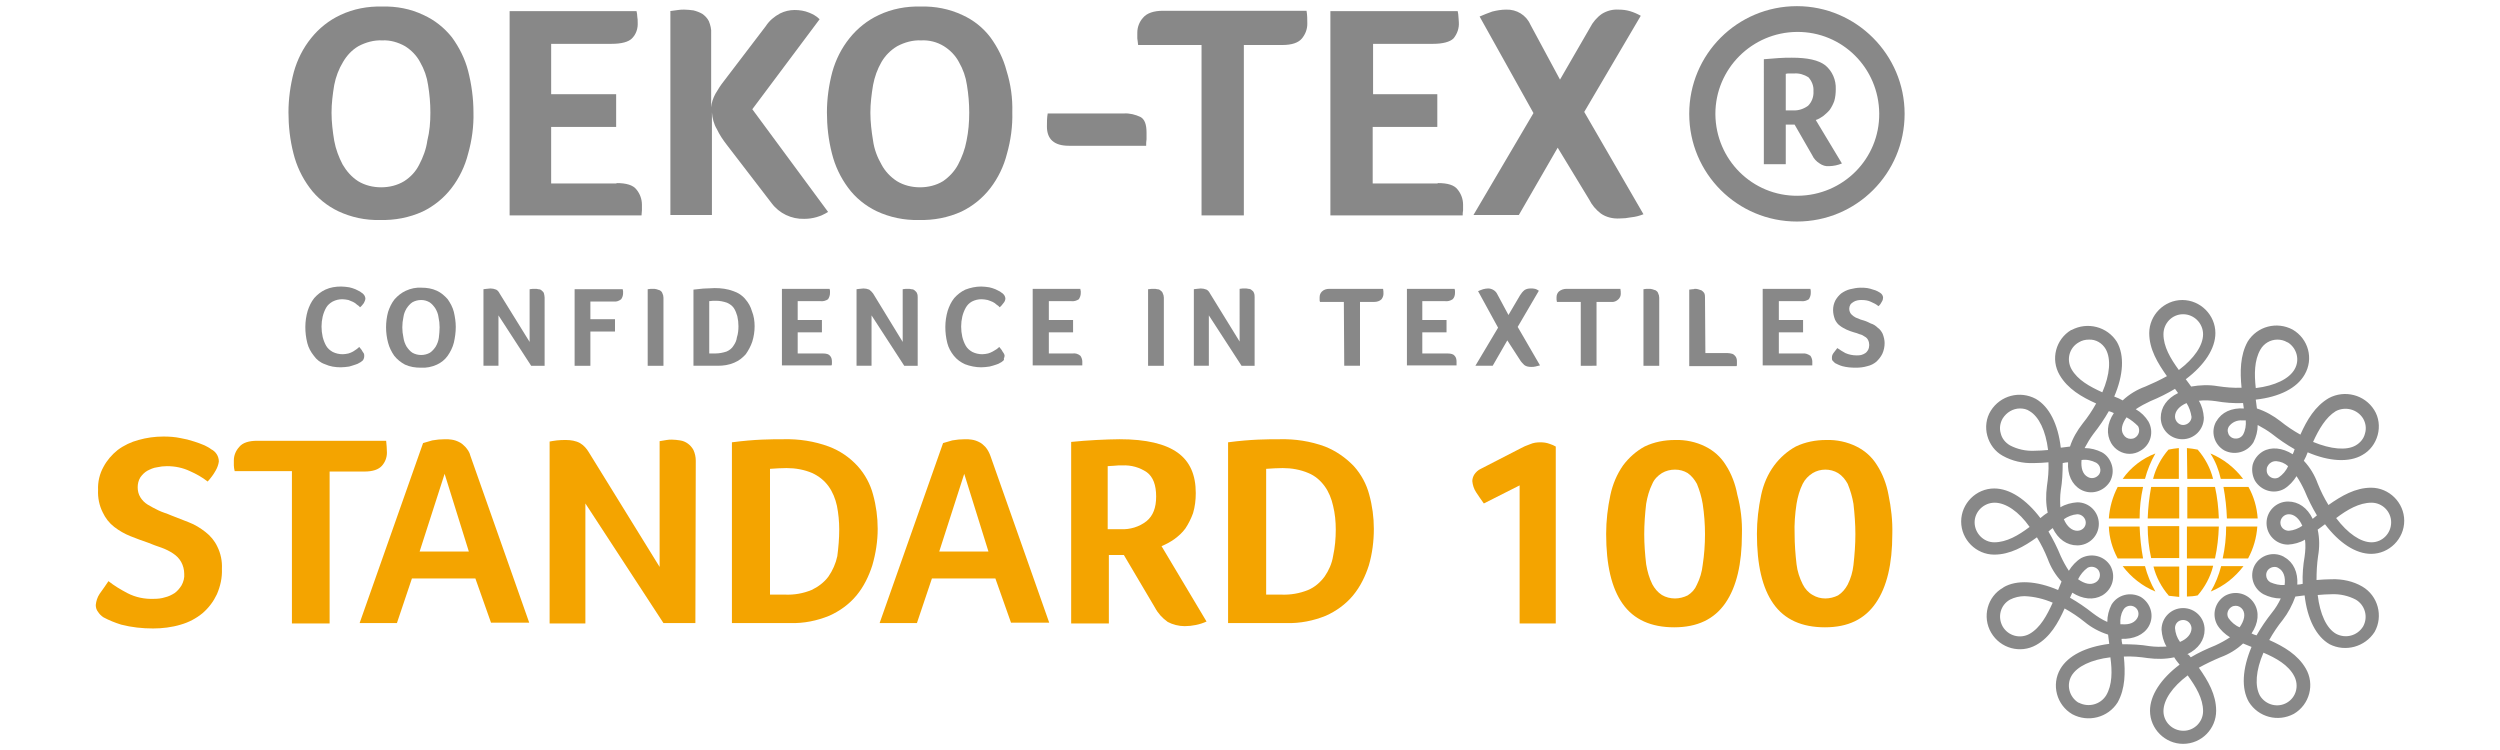 <?xml version="1.0" encoding="utf-8"?>
<!-- Generator: Adobe Illustrator 24.0.0, SVG Export Plug-In . SVG Version: 6.00 Build 0)  -->
<svg version="1.1" id="Слой_1" xmlns="http://www.w3.org/2000/svg" xmlns:xlink="http://www.w3.org/1999/xlink" x="0px" y="0px"
	 viewBox="0 0 650 195" style="enable-background:new 0 0 650 195;" xml:space="preserve">
<style type="text/css">
	.st0{fill:#888888;}
	.st1{fill:#F4A400;}
</style>
<title>OEKO-TEX 100</title>
<g>
	<path class="st0" d="M94.1,93.9c-0.2,0.2-0.4,0.3-0.6,0.4c-0.3,0.2-0.7,0.4-1.1,0.5c-0.5,0.2-1,0.3-1.6,0.5
		c-0.7,0.1-1.5,0.2-2.2,0.2c-1.4,0-2.8-0.2-4.1-0.8c-1.2-0.4-2.2-1.2-2.9-2.2c-0.8-1-1.4-2.1-1.7-3.3c-0.7-2.8-0.7-5.7,0.1-8.4
		c0.4-1.2,0.9-2.3,1.7-3.3c0.8-0.9,1.8-1.7,2.9-2.2c1.3-0.6,2.7-0.8,4.1-0.8c0.7,0,1.4,0.1,2.1,0.2c0.5,0.1,1.1,0.3,1.6,0.5
		c0.4,0.2,0.8,0.4,1.2,0.6c0.3,0.2,0.5,0.4,0.7,0.5c0.2,0.2,0.4,0.4,0.5,0.6c0.1,0.2,0.2,0.5,0.2,0.7c0,0.4-0.2,0.8-0.4,1.2
		c-0.3,0.4-0.6,0.8-1,1.1c-0.2-0.3-0.5-0.5-0.8-0.7c-0.3-0.3-0.6-0.5-1-0.7c-0.4-0.2-0.8-0.3-1.2-0.5c-0.5-0.1-1.1-0.2-1.6-0.2
		c-0.9,0-1.7,0.2-2.5,0.6c-0.7,0.4-1.3,0.9-1.7,1.6c-0.4,0.7-0.7,1.5-0.9,2.3c-0.2,0.9-0.3,1.7-0.3,2.6c0,0.9,0.1,1.8,0.3,2.7
		c0.2,0.8,0.5,1.6,0.9,2.3c0.4,0.7,1,1.2,1.7,1.6c0.8,0.4,1.7,0.6,2.6,0.6c0.5,0,1-0.1,1.5-0.2c0.4-0.1,0.8-0.3,1.2-0.5
		c0.3-0.2,0.6-0.4,0.9-0.6c0.3-0.2,0.5-0.4,0.7-0.6c0.1,0.2,0.3,0.3,0.4,0.5c0.2,0.2,0.3,0.4,0.4,0.6c0.1,0.2,0.3,0.4,0.4,0.6
		c0.1,0.2,0.1,0.4,0.1,0.6c0,0.2,0,0.5-0.1,0.7C94.5,93.5,94.4,93.7,94.1,93.9"/>
	<path class="st0" d="M118.5,85c0,1.4-0.2,2.8-0.5,4.1c-0.3,1.2-0.9,2.4-1.6,3.4c-0.7,1-1.7,1.8-2.8,2.3c-1.3,0.6-2.8,0.9-4.2,0.8
		c-1.4,0-2.8-0.2-4.1-0.8c-1.1-0.6-2-1.3-2.8-2.3c-0.7-1-1.3-2.2-1.6-3.4c-0.7-2.6-0.7-5.4,0-8c0.4-1.2,0.9-2.3,1.7-3.3
		c0.8-0.9,1.8-1.7,2.9-2.2c1.3-0.6,2.7-0.9,4.1-0.8c1.4,0,2.7,0.2,4,0.8c1.1,0.5,2,1.3,2.8,2.2c0.7,1,1.3,2.1,1.6,3.3
		C118.3,82.4,118.5,83.7,118.5,85 M114.3,85.1c0-0.9-0.1-1.8-0.3-2.7c-0.1-0.8-0.4-1.5-0.8-2.2c-0.4-0.6-0.9-1.2-1.5-1.6
		c-0.7-0.4-1.4-0.6-2.2-0.6c-0.8,0-1.6,0.2-2.3,0.6c-0.6,0.4-1.1,1-1.5,1.6c-0.4,0.7-0.7,1.4-0.8,2.2c-0.2,0.9-0.3,1.8-0.3,2.7
		c0,0.9,0.1,1.8,0.3,2.7c0.1,0.8,0.4,1.6,0.8,2.3c0.4,0.6,0.9,1.2,1.5,1.6c1.4,0.8,3.2,0.8,4.6,0c0.6-0.4,1.1-1,1.5-1.6
		c0.4-0.7,0.7-1.5,0.8-2.3C114.2,86.9,114.3,86,114.3,85.1"/>
	<path class="st0" d="M141.6,95.1h-3.5L129.6,82v13.1h-3.9V75.2c0.2,0,0.5-0.1,0.8-0.1s0.7-0.1,1-0.1c0.5,0,1,0.1,1.5,0.3
		c0.4,0.2,0.7,0.6,0.9,1l7.8,12.6V75.2c0.3,0,0.5-0.1,0.8-0.1h0.6c0.3,0,0.6,0,0.9,0.1c0.3,0,0.6,0.1,0.8,0.3
		c0.2,0.2,0.5,0.4,0.6,0.7c0.1,0.4,0.2,0.8,0.2,1.2V95.1L141.6,95.1z"/>
	<path class="st0" d="M153.5,83h6.4v3.2h-6.4v8.9h-4.1V75.2h12.5c0,0.2,0.1,0.3,0.1,0.5v0.6c0,0.5-0.2,1.1-0.5,1.5
		c-0.5,0.4-1.2,0.7-1.9,0.6h-6.1V83z"/>
	<path class="st0" d="M168.4,75.2c0.3,0,0.6-0.1,0.8-0.1h0.6c0.3,0,0.6,0,0.9,0.1c0.3,0.1,0.6,0.2,0.9,0.3c0.3,0.2,0.5,0.4,0.6,0.7
		c0.2,0.4,0.3,0.8,0.3,1.2v17.7h-4.1V75.2z"/>
	<path class="st0" d="M196.2,84.8c0,1.4-0.2,2.7-0.6,4c-0.4,1.2-1,2.3-1.7,3.3c-0.8,0.9-1.8,1.7-3,2.2c-1.4,0.6-2.8,0.8-4.3,0.8
		h-6.3V75.3c1.3-0.1,2.3-0.3,3.2-0.3s1.7-0.1,2.3-0.1c1.7,0,3.3,0.2,4.9,0.8c1.2,0.4,2.3,1.1,3.1,2.1c0.8,0.9,1.4,2,1.7,3.1
		C196,82.1,196.2,83.5,196.2,84.8 M192,84.8c0-0.9-0.1-1.7-0.3-2.6c-0.2-0.7-0.5-1.5-0.9-2.1c-0.4-0.6-1.1-1.1-1.8-1.4
		c-0.9-0.3-1.8-0.5-2.8-0.5c-0.6,0-1.2,0-1.8,0.1v13.6h1.6c1,0,2-0.2,2.9-0.5c0.7-0.3,1.4-0.8,1.8-1.5c0.5-0.7,0.8-1.4,0.9-2.2
		C191.9,86.8,192,85.8,192,84.8"/>
	<path class="st0" d="M213.9,91.9c1,0,1.6,0.2,1.9,0.6c0.4,0.4,0.5,1,0.5,1.5v0.5c0,0.2,0,0.3-0.1,0.5h-12.9V75.1h12.4
		c0,0.2,0.1,0.3,0.1,0.5v0.6c0,0.6-0.2,1.1-0.5,1.6c-0.6,0.4-1.3,0.6-2,0.5h-5.9v4.9h6.3v3.2h-6.3v5.5L213.9,91.9z"/>
	<path class="st0" d="M238.6,95.1h-3.5L226.6,82v13.1h-3.9V75.2c0.2,0,0.5-0.1,0.8-0.1s0.7-0.1,1-0.1c0.5,0,1,0.1,1.5,0.3
		c0.4,0.3,0.7,0.6,1,1l7.7,12.6V75.2c0.3,0,0.5-0.1,0.8-0.1h0.6c0.3,0,0.6,0,0.9,0.1c0.3,0,0.6,0.1,0.8,0.3c0.2,0.2,0.5,0.4,0.6,0.7
		c0.2,0.4,0.2,0.8,0.2,1.2L238.6,95.1L238.6,95.1z"/>
	<path class="st0" d="M260.7,93.9c-0.2,0.2-0.4,0.3-0.6,0.4c-0.3,0.2-0.7,0.4-1.1,0.5c-0.5,0.2-1,0.3-1.7,0.5
		c-0.7,0.1-1.5,0.2-2.2,0.2c-1.4,0-2.9-0.3-4.2-0.8c-1.1-0.5-2.1-1.2-2.9-2.2c-0.8-1-1.4-2.1-1.7-3.3c-0.7-2.8-0.7-5.7,0.1-8.4
		c0.4-1.2,0.9-2.3,1.7-3.3c0.8-0.9,1.8-1.7,2.9-2.2c1.3-0.5,2.7-0.8,4.1-0.8c0.7,0,1.4,0.1,2.1,0.2c0.5,0.1,1.1,0.3,1.6,0.5
		c0.4,0.2,0.8,0.4,1.2,0.6c0.3,0.2,0.5,0.4,0.7,0.5c0.2,0.2,0.4,0.4,0.5,0.6c0.1,0.2,0.2,0.5,0.2,0.7c0,0.4-0.2,0.9-0.5,1.2
		c-0.3,0.4-0.6,0.8-1,1.1c-0.2-0.3-0.5-0.5-0.8-0.7c-0.3-0.3-0.6-0.5-1-0.7c-0.4-0.2-0.8-0.3-1.3-0.5c-0.5-0.1-1.1-0.2-1.6-0.2
		c-0.9,0-1.7,0.2-2.5,0.6c-0.7,0.4-1.2,0.9-1.6,1.6c-0.4,0.7-0.7,1.5-0.9,2.3c-0.2,0.9-0.3,1.7-0.3,2.6c0,0.9,0.1,1.8,0.3,2.7
		c0.2,0.8,0.5,1.6,0.9,2.3c0.4,0.7,1,1.2,1.7,1.6c0.8,0.4,1.7,0.6,2.6,0.6c0.5,0,1-0.1,1.5-0.2c0.4-0.1,0.8-0.3,1.2-0.5
		c0.3-0.2,0.7-0.4,1-0.6c0.3-0.2,0.5-0.4,0.7-0.6c0.1,0.2,0.3,0.3,0.4,0.5c0.2,0.2,0.3,0.4,0.4,0.6c0.1,0.2,0.3,0.4,0.4,0.6
		c0.1,0.2,0.2,0.4,0.2,0.6c0,0.2-0.1,0.5-0.2,0.7C261.1,93.5,261,93.7,260.7,93.9"/>
	<path class="st0" d="M278.9,91.9c0.7-0.1,1.4,0.1,2,0.6c0.3,0.4,0.5,1,0.5,1.5v1h-12.9V75.1h12.4c0,0.2,0,0.4,0.1,0.5v0.6
		c0,0.6-0.2,1.1-0.5,1.6c-0.6,0.4-1.3,0.6-2,0.5h-5.8v4.9h6.3v3.2h-6.3v5.5L278.9,91.9z"/>
	<path class="st0" d="M298.6,75.2c0.3,0,0.6-0.1,0.8-0.1h0.6c0.3,0,0.6,0,0.9,0.1c0.3,0,0.6,0.1,0.8,0.3c0.3,0.2,0.5,0.4,0.6,0.7
		c0.2,0.4,0.3,0.8,0.3,1.2v17.7h-4.1V75.2H298.6z"/>
	<path class="st0" d="M326.2,95.1h-3.4L314.3,82v13.1h-3.9V75.2c0.2,0,0.5-0.1,0.8-0.1s0.7-0.1,1-0.1c0.5,0,1,0.1,1.5,0.3
		c0.4,0.2,0.7,0.6,0.9,1l7.7,12.5V75.1c0.3,0,0.5-0.1,0.8-0.1h0.6c0.3,0,0.6,0,0.9,0.1c0.3,0,0.6,0.1,0.8,0.3
		c0.3,0.2,0.5,0.4,0.6,0.7c0.2,0.4,0.2,0.8,0.2,1.2V95.1z"/>
	<path class="st0" d="M349.4,78.5h-6.2c-0.1-0.2-0.1-0.4-0.1-0.6v-0.6c0-0.6,0.2-1.1,0.6-1.5c0.5-0.5,1.2-0.7,1.9-0.7h14
		c0.1,0.4,0.1,0.9,0.1,1.3c0,0.5-0.2,1-0.5,1.4c-0.5,0.5-1.2,0.7-1.9,0.7h-3.7v16.6h-4.1L349.4,78.5L349.4,78.5z"/>
	<path class="st0" d="M376.3,91.9c1,0,1.6,0.2,1.9,0.6c0.4,0.4,0.5,1,0.5,1.5v1h-12.9V75.1h12.4c0,0.2,0.1,0.3,0.1,0.5v0.6
		c0,0.6-0.2,1.2-0.6,1.6c-0.6,0.4-1.3,0.6-2,0.5h-5.9v4.9h6.3v3.2h-6.3v5.5L376.3,91.9z"/>
	<path class="st0" d="M391.9,88.5l-3.8,6.6h-4.5l5.9-9.9l-5.2-9.5c0.4-0.2,0.8-0.3,1.3-0.5c0.4-0.1,0.9-0.2,1.3-0.2
		c1,0,2,0.6,2.4,1.5l2.9,5.4l3-5.1c0.3-0.5,0.7-1,1.2-1.4c0.5-0.3,1-0.4,1.6-0.4c0.4,0,0.7,0,1.1,0.1c0.4,0.1,0.7,0.3,1,0.5
		l-5.5,9.4l5.8,10c-0.4,0.1-0.8,0.2-1.2,0.3c-0.4,0.1-0.7,0.1-1.1,0.1c-0.6,0-1.3-0.1-1.8-0.5c-0.4-0.4-0.8-0.8-1.1-1.3L391.9,88.5z
		"/>
	<path class="st0" d="M411,78.5h-6.2c0-0.2-0.1-0.4-0.1-0.6v-0.6c0-0.6,0.2-1.1,0.6-1.5c0.6-0.5,1.3-0.7,2-0.7h14
		c0.1,0.4,0.1,0.9,0.1,1.3c0,0.5-0.2,1-0.6,1.4c-0.5,0.5-1.2,0.8-1.9,0.7h-3.8v16.6H411V78.5z"/>
	<path class="st0" d="M427.3,75.2c0.3,0,0.5-0.1,0.8-0.1h0.6c0.3,0,0.6,0,0.9,0.1c0.3,0.1,0.6,0.2,0.9,0.3c0.3,0.2,0.5,0.4,0.6,0.7
		c0.2,0.4,0.3,0.8,0.3,1.2v17.7h-4.1L427.3,75.2L427.3,75.2z"/>
	<path class="st0" d="M443.4,91.8h5.8c0.4,0,0.8,0.1,1.2,0.2c0.3,0.1,0.5,0.3,0.7,0.5c0.2,0.2,0.3,0.4,0.4,0.7
		c0.1,0.3,0.1,0.5,0.1,0.8v0.7c0,0.3,0,0.4-0.1,0.5h-12.3V75.3c0.3,0,0.6-0.1,0.8-0.1c0.2,0,0.4,0,0.6-0.1c0.3,0,0.6,0,0.9,0.1
		c0.3,0.1,0.6,0.2,0.9,0.3c0.3,0.2,0.5,0.4,0.7,0.7c0.2,0.4,0.2,0.8,0.2,1.2L443.4,91.8L443.4,91.8z"/>
	<path class="st0" d="M468.7,91.9c0.7-0.1,1.4,0.2,2,0.6c0.3,0.4,0.5,1,0.5,1.5v1h-12.9V75.1h12.4c0,0.2,0.1,0.3,0.1,0.5v0.6
		c0,0.6-0.2,1.1-0.5,1.6c-0.6,0.4-1.3,0.6-2,0.5h-5.8v4.9h6.3v3.2h-6.3v5.5L468.7,91.9z"/>
	<path class="st0" d="M477.7,90.5c0.7,0.5,1.4,0.9,2.1,1.3c0.9,0.4,1.9,0.6,2.9,0.6c0.4,0,0.8,0,1.2-0.1c0.4-0.1,0.8-0.3,1.1-0.5
		c0.3-0.2,0.5-0.5,0.7-0.8c0.4-0.8,0.4-1.8,0-2.6c-0.2-0.4-0.5-0.7-0.9-0.9c-0.4-0.3-0.8-0.5-1.3-0.6c-0.5-0.2-1-0.4-1.5-0.5
		c-0.6-0.2-1.3-0.4-1.9-0.7c-0.6-0.3-1.2-0.6-1.7-1c-0.6-0.4-1-1-1.3-1.6c-0.3-0.8-0.5-1.6-0.5-2.5c0-0.9,0.2-1.7,0.6-2.5
		c0.4-0.7,0.9-1.3,1.5-1.8c0.7-0.5,1.5-0.9,2.3-1.1c0.9-0.2,1.8-0.4,2.7-0.4c0.6,0,1.2,0,1.8,0.1c0.5,0.1,1,0.2,1.5,0.4
		c0.4,0.1,0.7,0.2,1.1,0.4c0.3,0.2,0.6,0.3,0.7,0.4c0.5,0.3,0.8,0.8,0.8,1.3c0,0.3-0.1,0.7-0.3,1c-0.2,0.4-0.5,0.9-0.9,1.2
		c-0.6-0.5-1.2-0.8-1.9-1.1c-0.8-0.4-1.6-0.5-2.5-0.5c-0.4,0-0.7,0-1.1,0.1c-0.4,0.1-0.7,0.2-1,0.4c-0.3,0.2-0.6,0.4-0.8,0.7
		c-0.4,0.7-0.4,1.5,0,2.2c0.2,0.3,0.5,0.6,0.8,0.8c0.4,0.3,0.8,0.5,1.2,0.6c0.4,0.2,0.9,0.4,1.4,0.5c0.7,0.2,1.3,0.5,1.9,0.8
		c0.7,0.2,1.3,0.6,1.8,1.1c0.6,0.4,1,1,1.3,1.6c0.3,0.8,0.5,1.6,0.5,2.4c0,1-0.2,1.9-0.6,2.8c-0.4,0.8-0.9,1.4-1.5,2
		c-0.7,0.6-1.5,1-2.4,1.2c-1,0.3-2,0.4-3,0.4c-1.2,0-2.4-0.1-3.5-0.4c-0.7-0.2-1.3-0.5-1.9-0.8c-0.2-0.2-0.4-0.4-0.6-0.6
		c-0.2-0.2-0.2-0.5-0.2-0.8c0-0.4,0.1-0.8,0.4-1.2C477.1,91.3,477.4,90.9,477.7,90.5"/>
	<path class="st0" d="M123.1,29.2c0.1,3.6-0.4,7.3-1.4,10.8c-0.8,3.2-2.3,6.3-4.3,8.9c-2,2.6-4.6,4.7-7.5,6.1
		c-3.5,1.6-7.3,2.3-11.1,2.2c-3.8,0.1-7.5-0.7-10.9-2.3c-2.9-1.4-5.5-3.5-7.4-6.1c-2-2.7-3.4-5.7-4.2-8.9c-0.9-3.5-1.3-7.1-1.3-10.7
		c0-3.5,0.5-7.1,1.4-10.5c0.9-3.2,2.4-6.2,4.5-8.8c2-2.5,4.6-4.6,7.6-6c3.4-1.6,7.1-2.3,10.9-2.2c3.7-0.1,7.4,0.6,10.7,2.2
		c2.9,1.3,5.4,3.3,7.4,5.8c1.9,2.6,3.4,5.6,4.2,8.7C122.6,21.9,123.1,25.6,123.1,29.2 M111.9,29.3c0-2.4-0.2-4.8-0.6-7.2
		c-0.3-2.1-1-4.1-2.1-6c-0.9-1.7-2.3-3.1-3.9-4.1c-1.8-1-3.8-1.6-5.9-1.5c-2.2-0.1-4.3,0.5-6.2,1.5c-1.7,1-3,2.4-4,4.1
		c-1.1,1.8-1.9,3.9-2.3,6c-0.4,2.4-0.7,4.8-0.7,7.2c0,2.4,0.3,4.9,0.7,7.3c0.4,2.2,1.2,4.3,2.2,6.2c1,1.7,2.3,3.2,4,4.3
		c1.8,1.1,3.9,1.6,6,1.6c2.1,0,4.2-0.5,6-1.6c1.7-1.1,3-2.5,3.9-4.3c1-1.9,1.8-4,2.1-6.2C111.7,34.2,111.9,31.8,111.9,29.3"/>
	<path class="st0" d="M160.3,47.6c2.5,0,4.3,0.5,5.2,1.7c0.9,1.1,1.4,2.5,1.4,3.9v1.5c0,0.4-0.1,0.8-0.1,1.3h-34.3V2.9h33
		c0.1,0.5,0.2,1,0.2,1.5c0.1,0.5,0.1,0.9,0.1,1.4c0.1,1.6-0.4,3.1-1.5,4.2c-0.9,0.9-2.7,1.4-5.3,1.4h-15.7v13.1h16.9V33h-16.9v14.7
		h17V47.6z"/>
	<path class="st0" d="M174.1,2.9l2.2-0.3c0.5-0.1,1.1-0.1,1.6-0.1c0.8,0,1.6,0.1,2.4,0.2c0.8,0.2,1.6,0.5,2.3,0.9
		c0.7,0.5,1.3,1.1,1.7,1.9c0.4,1,0.7,2.1,0.6,3.2v19.2c0.1-1.2,0.5-2.4,1.1-3.5c0.7-1.2,1.4-2.3,2.2-3.3l10.9-14.3
		c0.9-1.4,2.2-2.5,3.7-3.3c1.2-0.6,2.5-0.9,3.8-0.9c1.3,0,2.6,0.2,3.8,0.7c1,0.4,1.9,0.9,2.7,1.7l-17.5,23.4l19.7,26.7
		c-1.9,1.2-4,1.8-6.2,1.8c-3.3,0.1-6.5-1.4-8.5-4.1L189,37.7c-1-1.3-1.9-2.6-2.6-4.1c-0.8-1.3-1.2-2.9-1.3-4.4v26.7h-10.8v-53
		L174.1,2.9z"/>
	<path class="st0" d="M263.2,29.2c0.1,3.6-0.4,7.3-1.4,10.8c-0.8,3.2-2.3,6.3-4.3,8.9c-2,2.6-4.6,4.7-7.5,6.1
		c-3.5,1.6-7.3,2.3-11.1,2.2c-3.8,0.1-7.6-0.7-11-2.3c-2.9-1.4-5.5-3.5-7.4-6.1c-2-2.7-3.4-5.7-4.2-8.9c-0.9-3.5-1.3-7.1-1.3-10.7
		c0-3.5,0.5-7.1,1.4-10.5c0.9-3.2,2.4-6.2,4.5-8.8c2-2.5,4.6-4.6,7.6-6c3.4-1.6,7.1-2.3,10.9-2.2c3.7-0.1,7.4,0.6,10.8,2.2
		c2.9,1.3,5.4,3.3,7.3,5.8c1.9,2.6,3.4,5.6,4.2,8.7C262.8,21.9,263.3,25.5,263.2,29.2 M252,29.3c0-2.4-0.2-4.8-0.6-7.2
		c-0.3-2.1-1-4.1-2.1-6c-0.9-1.7-2.3-3.1-3.9-4.1c-1.8-1.1-3.8-1.6-5.9-1.5c-2.2-0.1-4.3,0.5-6.2,1.5c-1.7,1-3.1,2.4-4.1,4.1
		c-1.1,1.9-1.8,3.9-2.2,6c-0.4,2.4-0.7,4.8-0.7,7.2c0,2.4,0.3,4.9,0.7,7.3c0.3,2.2,1.1,4.3,2.2,6.2c0.9,1.7,2.3,3.2,4,4.3
		c1.8,1.1,3.9,1.6,6,1.6c2.1,0,4.2-0.5,6-1.6c1.6-1.1,3-2.6,3.9-4.3c1-1.9,1.8-4,2.2-6.2C251.8,34.2,252,31.8,252,29.3"/>
	<path class="st0" d="M277.9,37.9c-3.8,0-5.7-1.7-5.7-5c0-1.1,0-2.3,0.2-3.4h19.8c1.5-0.1,3,0.3,4.3,0.9c1.1,0.6,1.6,1.9,1.6,4.1
		v1.7c-0.1,0.6-0.1,1.1-0.1,1.7L277.9,37.9z"/>
	<path class="st0" d="M312.5,11.7h-16.6v-0.1c-0.1-0.6-0.1-1.2-0.2-1.6V8.5c0-1.4,0.5-2.8,1.5-3.9c1-1.2,2.8-1.8,5.2-1.8h37.3
		c0.2,1.1,0.2,2.3,0.2,3.4c0,1.4-0.5,2.7-1.4,3.8c-0.9,1.1-2.6,1.7-5.1,1.7h-10V56h-11V11.7H312.5z"/>
	<path class="st0" d="M373.8,47.6c2.6,0,4.3,0.5,5.2,1.7c0.9,1.1,1.4,2.5,1.4,3.9v1.5c-0.1,0.4-0.1,0.9-0.1,1.3h-34.4V2.9H379
		c0.1,0.5,0.2,1,0.2,1.5c0,0.4,0.1,0.8,0.1,1.4c0.1,1.5-0.4,3-1.4,4.2c-0.9,0.9-2.8,1.4-5.3,1.4H357v13.1h16.7V33h-16.8v14.7h16.9
		V47.6z"/>
	<path class="st0" d="M405,38.4l-10.1,17.5h-11.8l15.6-26.5l-14-25.1c1.1-0.5,2.2-0.9,3.3-1.3c1.2-0.3,2.4-0.5,3.6-0.5
		c2.7-0.1,5.2,1.4,6.3,3.9l7.7,14.3l7.8-13.5c0.7-1.4,1.8-2.7,3.1-3.6c1.3-0.8,2.8-1.2,4.3-1.1c1,0,2,0.1,3,0.4
		c1,0.3,1.9,0.7,2.8,1.2l-14.7,25l15.4,26.6c-1,0.4-2.1,0.7-3.2,0.8c-1,0.2-2,0.3-3,0.3c-1.7,0.1-3.5-0.3-4.9-1.3
		c-1.3-1-2.3-2.2-3-3.6L405,38.4z"/>
	<path class="st0" d="M467.2,8.3c11.8-0.1,21.3,9.4,21.4,21.2c0.1,11.8-9.4,21.3-21.2,21.4c-11.8,0.1-21.3-9.4-21.4-21.2
		c0,0,0-0.1,0-0.1C446,17.9,455.5,8.4,467.2,8.3 M467.2,1.6c-15.5,0-28,12.5-28,28s12.5,28,28,28s28-12.5,28-28
		C495.2,14.2,482.6,1.6,467.2,1.6"/>
	<path class="st0" d="M477.3,23.2c0,1-0.1,2.1-0.4,3.1c-0.3,0.8-0.7,1.6-1.2,2.3c-0.5,0.6-1.1,1.1-1.7,1.6c-0.6,0.4-1.2,0.8-1.9,1
		l6.8,11.3c-0.5,0.2-1.1,0.4-1.6,0.5c-0.6,0.1-1.1,0.2-1.7,0.2c-0.9,0.1-1.8-0.2-2.5-0.7c-0.8-0.5-1.5-1.2-1.9-2.1l-4.6-8h-2.3v10.3
		h-5.7V15.4l3.8-0.3c1.3-0.1,2.4-0.1,3.5-0.1c4,0,6.9,0.6,8.7,2C476.4,18.5,477.4,20.8,477.3,23.2 M471.5,23.7
		c0.1-1.3-0.4-2.6-1.3-3.6c-1.1-0.7-2.4-1.1-3.7-1h-1.3c-0.3,0-0.6,0-0.9,0.1v9.5h1.9c1.4,0.1,2.8-0.4,3.9-1.2
		C471.1,26.5,471.6,25.1,471.5,23.7"/>
	<path class="st0" d="M567.6,193.4c-4.7,0-8.6-3.9-8.6-8.6c0-4,2.8-8.3,7.7-12c-0.5-0.6-1-1.2-1.4-1.9c-2.3,0.5-4.6,0.5-6.9,0.2
		c-2-0.3-4.1-0.5-6.2-0.4c0.4,4.1,0.4,8.3-1.6,11.9c-2.5,4-7.7,5.3-11.8,3.1c-4.1-2.4-5.5-7.7-3.1-11.8c0,0,0,0,0,0
		c2-3.4,6.5-5.7,12.7-6.5l-0.3-2.4c-2.2-0.7-4.3-1.8-6.1-3.3c-1.6-1.3-3.4-2.5-5.2-3.5c-1.7,3.8-3.8,7.5-7.4,9.5
		c-4.1,2.3-9.3,0.9-11.7-3.2c-2.4-4.1-1-9.4,3.1-11.7c0,0,0.1,0,0.1-0.1c3.4-2,8.6-1.7,14.2,0.7c0.3-0.7,0.6-1.5,0.9-2.2
		c-1.6-1.7-2.8-3.7-3.6-5.9c-0.8-2-1.7-3.8-2.8-5.6c-3.3,2.4-7,4.5-11.1,4.5c-4.7,0-8.6-3.9-8.6-8.6s3.9-8.6,8.6-8.6l0,0
		c4,0,8.3,2.8,12,7.7c0.6-0.5,1.2-1,1.9-1.4c-0.5-2.3-0.5-4.6-0.2-6.9c0.3-2,0.5-4.1,0.4-6.2c-1.3,0.1-2.5,0.2-3.8,0.2
		c-2.8,0.1-5.6-0.5-8.1-1.9c-2-1.1-3.4-3-4-5.2c-0.6-2.2-0.3-4.6,0.9-6.5c2.5-4,7.6-5.3,11.7-3.1c3.5,2,5.8,6.6,6.5,12.7l2.4-0.3
		c0.7-2.2,1.9-4.2,3.3-6c1.3-1.6,2.5-3.4,3.5-5.2c-3.8-1.7-7.4-3.8-9.5-7.4c-2.4-4.1-1-9.3,3-11.7c0,0,0.1,0,0.1,0
		c4.1-2.2,9.3-0.9,11.8,3.1c2,3.5,1.7,8.6-0.7,14.2c0.8,0.3,1.5,0.6,2.2,1c1.7-1.6,3.7-2.8,5.9-3.6c1.9-0.8,3.8-1.7,5.6-2.7
		c-2.4-3.4-4.6-7-4.6-11.2c0-4.7,3.9-8.6,8.6-8.6c4.7,0,8.6,3.9,8.6,8.6c0,4-2.8,8.3-7.7,12c0.5,0.7,1,1.3,1.4,1.9
		c2.3-0.4,4.6-0.5,6.9-0.1c2,0.3,4.1,0.5,6.2,0.4c-0.4-4.1-0.4-8.4,1.6-12c2.5-4,7.6-5.3,11.7-3.1c4.1,2.4,5.5,7.6,3.1,11.7
		c0,0,0,0,0,0c-2,3.5-6.5,5.8-12.7,6.5c0.1,0.8,0.2,1.6,0.3,2.3c2.2,0.7,4.3,1.9,6.1,3.3c1.6,1.3,3.4,2.5,5.2,3.5
		c1.7-3.8,3.8-7.4,7.4-9.5c4.1-2.2,9.3-0.9,11.8,3.1c1.2,1.9,1.5,4.3,0.9,6.5c-0.6,2.2-2,4.1-4,5.2c-3.4,2-8.6,1.7-14.2-0.7
		c-0.3,0.8-0.6,1.5-1,2.2c1.6,1.7,2.8,3.7,3.6,5.9c0.8,2,1.7,3.8,2.8,5.6c3.4-2.4,7-4.5,11.1-4.5c4.7,0,8.6,3.9,8.6,8.6
		s-3.9,8.6-8.6,8.6c-4,0-8.3-2.8-12-7.7c-0.7,0.5-1.3,1-1.9,1.4c0.5,2.3,0.5,4.6,0.1,6.9c-0.3,2.1-0.4,4.1-0.4,6.2
		c1.3-0.1,2.6-0.2,3.9-0.2c2.8-0.1,5.6,0.5,8,1.9c4.1,2.4,5.5,7.7,3.2,11.8c-2.5,3.9-7.6,5.3-11.7,3.2c-3.5-2-5.8-6.6-6.5-12.7
		l-2.4,0.3c-0.8,2.2-1.9,4.3-3.3,6.1c-1.3,1.6-2.5,3.4-3.5,5.2c3.8,1.7,7.4,3.8,9.5,7.4c2.4,4.1,1,9.4-3.1,11.8
		c-4.1,2.2-9.2,0.9-11.7-3.1c-2-3.5-1.7-8.6,0.7-14.3c-0.8-0.3-1.5-0.6-2.2-0.9c-1.7,1.6-3.7,2.8-5.9,3.6c-1.9,0.8-3.8,1.7-5.6,2.7
		c2.4,3.4,4.5,7,4.5,11.2C576.2,189.5,572.4,193.4,567.6,193.4 M568.8,175.6c-4,3-6.3,6.4-6.3,9.3c0,2.8,2.3,5.1,5.2,5.1
		c2.8,0,5.1-2.3,5.1-5.1C572.8,181.6,570.9,178.5,568.8,175.6 M588.5,169.7c-2,4.6-2.3,8.7-0.9,11.2c1.5,2.4,4.6,3.2,7,1.8
		c2.4-1.4,3.2-4.4,1.9-6.9C595,172.9,591.8,171.1,588.5,169.7 M548.7,170.9c-5,0.6-8.7,2.4-10.1,4.8c-1.4,2.4-0.6,5.5,1.8,7
		c0,0,0,0,0.1,0c2.5,1.3,5.6,0.5,7.1-1.9C549.2,178.1,549.2,174.5,548.7,170.9 M569.6,170.9L569.6,170.9c2-1.2,4.2-2.2,6.4-3.1
		c1.3-0.6,2.6-1.3,3.8-2.1c-1.3-0.8-2.5-1.9-3.3-3.2c-1.5-2.7-0.6-6,2-7.6c2.7-1.5,6-0.6,7.6,2c1.4,2.3,1.1,5.1-0.7,7.8
		c0.4,0.2,0.9,0.4,1.3,0.5l0,0c1.2-2.1,2.5-4,4-5.9c0.9-1.1,1.7-2.4,2.3-3.7c-1.6,0-3.1-0.4-4.5-1.1c-2.7-1.5-3.7-4.8-2.3-7.5
		c1.5-2.7,4.8-3.7,7.5-2.3c0.1,0.1,0.2,0.1,0.3,0.2c2.3,1.3,3.5,3.9,3.3,7.1c0.5,0,0.9-0.1,1.4-0.2l0,0c-0.1-2.4,0.1-4.8,0.5-7.1
		c0.2-1.5,0.3-2.9,0.1-4.4c-1.3,0.8-2.9,1.2-4.4,1.3c-3.1,0-5.6-2.5-5.6-5.6s2.5-5.6,5.6-5.6c2.7,0,5,1.6,6.4,4.5
		c0.4-0.3,0.7-0.6,1.1-0.9l0,0c-1.2-2-2.3-4.2-3.2-6.4c-0.6-1.3-1.3-2.6-2.1-3.8c-0.8,1.3-1.9,2.5-3.2,3.3c-2.7,1.5-6,0.5-7.6-2.1
		c-0.7-1.3-0.9-2.8-0.6-4.2c0.4-1.4,1.3-2.6,2.6-3.4c2.2-1.3,5.1-1,7.8,0.7c0.2-0.4,0.4-0.9,0.5-1.3l0,0c-2.1-1.2-4-2.5-5.9-4
		c-1.2-0.9-2.4-1.6-3.7-2.3c0,1.6-0.4,3.1-1.1,4.5c-1.6,2.6-4.9,3.5-7.6,2.1c-2.6-1.5-3.6-4.8-2.1-7.5c0,0,0-0.1,0.1-0.1
		c1.3-2.3,3.9-3.5,7.1-3.3c-0.1-0.4-0.1-0.9-0.2-1.4l0,0c-2.4,0.1-4.8-0.1-7.1-0.5c-1.5-0.2-2.9-0.3-4.4-0.1
		c0.8,1.3,1.2,2.8,1.3,4.4c0,3.1-2.5,5.6-5.6,5.6c-3.1,0-5.6-2.5-5.6-5.6c0-2.7,1.6-5,4.5-6.4c-0.3-0.4-0.6-0.8-0.8-1.1l0,0
		c-2,1.2-4.2,2.3-6.4,3.2c-1.3,0.6-2.6,1.3-3.8,2.1c1.4,0.8,2.5,1.9,3.3,3.2c1.5,2.7,0.6,6.1-2.1,7.6c0,0,0,0,0,0
		c-0.8,0.5-1.8,0.8-2.8,0.8c-2,0-3.8-1.1-4.8-2.8c-1.3-2.3-1.1-5.1,0.7-7.8c-0.4-0.2-0.9-0.4-1.3-0.5l0,0c-1.2,2.1-2.5,4-4,5.9
		c-0.9,1.2-1.6,2.4-2.3,3.7c1.6,0,3.1,0.4,4.5,1.1c1.3,0.7,2.2,2,2.6,3.4c0.4,1.4,0.2,2.9-0.5,4.2c-1.6,2.6-4.9,3.6-7.6,2.1
		c-2.3-1.3-3.5-3.9-3.3-7.1c-0.5,0-0.9,0.1-1.4,0.2l0,0c0,2.4-0.1,4.8-0.5,7.1c-0.2,1.5-0.2,2.9-0.1,4.4c1.3-0.8,2.9-1.2,4.4-1.3
		c3.1,0,5.6,2.5,5.6,5.6s-2.5,5.6-5.6,5.6c-2.7,0-5-1.6-6.4-4.5c-0.4,0.3-0.8,0.6-1.1,0.9l0,0c1.2,2,2.3,4.2,3.2,6.4
		c0.6,1.3,1.3,2.6,2.1,3.8c0.8-1.3,1.9-2.5,3.2-3.3c2.7-1.4,6-0.6,7.6,2c1.5,2.7,0.6,6.1-2.1,7.7c-2.3,1.3-5.1,1-7.8-0.7
		c-0.2,0.4-0.4,0.9-0.6,1.3l0,0c2.1,1.2,4,2.5,5.9,4c1.2,0.9,2.4,1.7,3.8,2.3c0-1.6,0.4-3.1,1.1-4.5c1.6-2.6,4.9-3.4,7.6-2
		c2.6,1.6,3.6,4.9,2.1,7.6c-1.3,2.3-4,3.4-7.1,3.3c0,0.5,0.1,0.9,0.2,1.4l0,0c2.4,0,4.8,0.1,7.1,0.5c1.5,0.2,2.9,0.2,4.4,0.1
		c-0.8-1.3-1.2-2.9-1.3-4.4c0-3.1,2.5-5.6,5.6-5.6c3.1,0,5.6,2.5,5.6,5.6c0,2.7-1.6,5-4.5,6.4C569,170.1,569.3,170.5,569.6,170.9
		 M567.6,161.2c-1.2,0-2.1,0.9-2.1,2.1c0.1,1.3,0.5,2.5,1.3,3.6c1.9-0.8,3-2.1,3-3.6C569.7,162.1,568.8,161.2,567.6,161.2
		 M602.6,154.7c0.6,5,2.3,8.7,4.8,10.1c2.5,1.3,5.5,0.5,7-1.9c1.4-2.5,0.5-5.6-1.9-7c-1.9-1-4.1-1.5-6.3-1.4
		C605.1,154.5,603.8,154.6,602.6,154.7 M526.4,155c-1.3,0-2.6,0.3-3.8,0.9c-2.5,1.4-3.3,4.5-1.9,7c0,0,0,0,0,0
		c1.4,2.4,4.5,3.3,7,1.9c2.8-1.6,4.5-4.8,6-8.1C531.4,155.7,528.9,155.1,526.4,155 M581.3,157.5c-0.4,0-0.8,0.1-1.1,0.3
		c-1,0.6-1.4,1.9-0.8,2.9c0.7,1,1.7,1.9,2.9,2.4c1.2-1.7,1.6-3.4,0.8-4.6C582.7,157.9,582,157.5,581.3,157.5 M551.3,162.3
		c1.5,0.1,3.4,0.1,4.4-1.6c0.6-1,0.3-2.3-0.7-2.9c-1-0.6-2.3-0.3-2.9,0.7c0,0.1-0.1,0.1-0.1,0.2C551.4,159.7,551.2,161,551.3,162.3
		 M591.4,147.4c-1.2,0-2.2,0.9-2.2,2.1c0,0.8,0.4,1.5,1.1,1.9c1.2,0.5,2.4,0.8,3.7,0.7c0.3-2.1-0.3-3.7-1.6-4.4
		C592.1,147.5,591.8,147.4,591.4,147.4 M540.3,150.6c1.7,1.2,3.3,1.6,4.6,0.8c1-0.6,1.4-1.9,0.8-3c-0.6-1-1.9-1.3-2.9-0.8
		C541.7,148.4,540.9,149.4,540.3,150.6 M607.4,134.7c3,4,6.4,6.3,9.2,6.3c2.8,0,5.1-2.3,5.1-5.2c0-2.8-2.3-5.1-5.1-5.1
		C613.4,130.7,610.3,132.5,607.4,134.7 M518.6,130.7c-2.8,0-5.2,2.3-5.2,5.1c0,2.8,2.3,5.2,5.1,5.2c0,0,0,0,0,0c3.2,0,6.3-1.8,9.2-4
		C524.9,133,521.5,130.7,518.6,130.7 M595.1,133.7c-1.2,0-2.2,1-2.2,2.2c0,1.2,1,2.1,2.2,2.1c0,0,0,0,0,0c1.3-0.1,2.5-0.6,3.5-1.3
		C597.8,134.8,596.5,133.7,595.1,133.7 M536.6,135c0.8,1.9,2.1,3,3.5,3c1.2,0,2.2-0.9,2.2-2.1c0,0,0,0,0,0c0-1.2-1-2.2-2.2-2.2
		C538.8,133.8,537.6,134.3,536.6,135 M591.8,119.9c-0.5,0-1,0.1-1.4,0.4c-0.5,0.3-0.8,0.8-1,1.3c-0.1,0.6-0.1,1.2,0.2,1.7
		c0.6,1,1.9,1.4,2.9,0.8c1-0.7,1.9-1.7,2.4-2.9C594,120.4,593,120,591.8,119.9 M541.2,119.6c-0.2,2.1,0.3,3.7,1.6,4.4
		c1,0.6,2.3,0.3,3-0.7c0.3-0.5,0.4-1.1,0.2-1.7c-0.1-0.5-0.5-1-1-1.3C543.8,119.7,542.5,119.4,541.2,119.6 M525.2,106.2
		c-1.8,0-3.5,1-4.5,2.6c-0.7,1.2-0.9,2.6-0.5,3.9c0.3,1.3,1.2,2.4,2.4,3.1c1.9,1,4.1,1.5,6.3,1.4c1.2,0,2.4-0.1,3.6-0.2
		c-0.6-5-2.4-8.7-4.8-10.1C527,106.4,526.1,106.2,525.2,106.2 M601.4,114.9c4.6,1.9,8.7,2.3,11.1,0.9c1.2-0.7,2.1-1.8,2.4-3.1
		c0.4-1.3,0.2-2.7-0.5-3.9c-1.5-2.4-4.6-3.2-7.1-1.9C604.7,108.5,602.9,111.6,601.4,114.9 M583,109.3c-1.4-0.1-2.7,0.5-3.5,1.6
		c-0.3,0.5-0.4,1.1-0.2,1.6c0.1,0.6,0.5,1,1,1.3c1,0.5,2.3,0.2,2.9-0.8c0.6-1.1,0.8-2.4,0.7-3.7H583 M552.9,108.5
		c-1.2,1.7-1.6,3.3-0.8,4.5c0.4,0.7,1.1,1.1,1.9,1.1c0.4,0,0.8-0.1,1.1-0.3c1-0.6,1.4-1.9,0.8-3C555,109.9,554,109.1,552.9,108.5
		 M568.5,104.8c-1.9,0.8-3,2.1-3,3.5c0,1.2,1,2.2,2.1,2.2c1.2,0,2.2-1,2.2-2.1c0,0,0,0,0,0C569.6,107.1,569.2,105.9,568.5,104.8
		 M543.1,88.3c-0.9,0-1.8,0.2-2.6,0.7c-2.5,1.4-3.3,4.5-1.9,7c0,0,0,0,0,0c1.6,2.8,4.7,4.5,8,6c2-4.6,2.3-8.7,0.9-11.2
		C546.6,89.2,544.9,88.2,543.1,88.3 M592.1,88.3c-1.8,0-3.5,1-4.4,2.6c-1.6,2.8-1.6,6.4-1.2,10c5-0.6,8.7-2.4,10.1-4.9
		c1.4-2.4,0.6-5.5-1.8-7c0,0,0,0-0.1,0C593.9,88.5,593,88.3,592.1,88.3 M567.6,81.7c-2.8,0-5.1,2.3-5.1,5.2c0,0,0,0,0,0
		c0,3.2,1.8,6.3,4,9.3c4-3,6.3-6.4,6.3-9.3C572.8,84.1,570.5,81.7,567.6,81.7C567.7,81.7,567.6,81.7,567.6,81.7"/>
	<path class="st1" d="M548.3,134.8c0.2-2.9,1-5.7,2.3-8.2h6.6c-0.6,2.7-0.9,5.4-0.9,8.2H548.3z"/>
	<path class="st1" d="M557.7,147.2c0.6,2.3,1.5,4.5,2.7,6.6c-3.4-1.4-6.3-3.7-8.5-6.6H557.7z"/>
	<path class="st1" d="M556.3,136.9c0.1,2.8,0.4,5.6,0.9,8.3h-6.6c-1.4-2.6-2.2-5.4-2.3-8.3H556.3z"/>
	<path class="st1" d="M551.9,124.5c2.1-3,5.1-5.3,8.5-6.6c-1.2,2.1-2.1,4.3-2.7,6.6H551.9z"/>
	<path class="st1" d="M574.7,117.9c3.4,1.4,6.3,3.7,8.5,6.6h-5.8C576.9,122.2,576,119.9,574.7,117.9"/>
	<path class="st1" d="M583.3,147.2c-2.2,2.9-5.1,5.2-8.5,6.6c1.2-2,2.1-4.3,2.7-6.6H583.3z"/>
	<path class="st1" d="M586.9,136.9c-0.2,2.9-1,5.7-2.4,8.3h-6.6c0.6-2.7,0.9-5.5,0.9-8.3H586.9z"/>
	<path class="st1" d="M584.6,126.6c1.4,2.5,2.2,5.3,2.4,8.2h-8c-0.1-2.8-0.4-5.5-0.9-8.2H584.6z"/>
	<path class="st1" d="M563.8,116.9c0.9-0.2,1.8-0.3,2.7-0.4v8h-6.7C560.5,121.7,561.9,119.1,563.8,116.9"/>
	<path class="st1" d="M558.4,134.8c0.1-2.8,0.4-5.5,0.9-8.2h7.3v8.2H558.4z"/>
	<path class="st1" d="M559.3,145.1c-0.6-2.7-0.9-5.5-0.9-8.3h8.2v8.3H559.3z"/>
	<path class="st1" d="M566.6,155.2l-2.7-0.3c-1.9-2.2-3.3-4.8-4-7.6h6.7V155.2z"/>
	<path class="st1" d="M575.4,147.2c-0.7,2.8-2.1,5.4-4,7.6c-0.9,0.2-1.9,0.3-2.8,0.3v-8h6.8V147.2z"/>
	<path class="st1" d="M576.9,136.9c-0.1,2.8-0.4,5.6-1,8.3h-7.3v-8.3H576.9z"/>
	<path class="st1" d="M575.9,126.6c0.6,2.7,0.9,5.4,1,8.2h-8.2v-8.2H575.9z"/>
	<path class="st1" d="M568.6,116.5c0.9,0.1,1.9,0.2,2.8,0.4c1.9,2.2,3.3,4.8,4,7.6h-6.7L568.6,116.5L568.6,116.5z"/>
	<path class="st1" d="M28.2,151.1c1.5,1.2,3.2,2.2,4.9,3.1c2.1,1.1,4.5,1.6,6.9,1.5c1,0,2-0.1,2.9-0.4c0.9-0.2,1.7-0.6,2.5-1.1
		c0.7-0.5,1.3-1.2,1.8-2c0.5-0.9,0.8-2,0.7-3c0-1.1-0.3-2.2-0.8-3.1c-0.5-0.9-1.2-1.6-2.1-2.2c-0.9-0.6-1.9-1.1-3-1.5
		c-1.2-0.4-2.3-0.8-3.5-1.3c-1.5-0.5-3.1-1.1-4.6-1.7c-1.5-0.6-2.9-1.4-4.2-2.4c-1.3-1-2.3-2.3-3-3.8c-0.9-1.8-1.3-3.8-1.2-5.8
		c-0.1-2.1,0.4-4.2,1.4-6c0.9-1.7,2.2-3.2,3.7-4.4c1.6-1.2,3.5-2.1,5.4-2.6c2.1-0.6,4.3-0.9,6.5-0.9c1.5,0,3,0.1,4.4,0.4
		c1.2,0.2,2.4,0.5,3.6,0.9c0.9,0.3,1.8,0.6,2.7,1c0.6,0.3,1.2,0.6,1.7,1c1.2,0.6,2,1.8,2,3.2c-0.1,0.8-0.4,1.6-0.8,2.3
		c-0.6,1.1-1.3,2-2.1,2.9c-1.4-1.1-3-2-4.6-2.7c-1.9-0.9-3.9-1.3-6-1.3c-0.9,0-1.7,0.1-2.6,0.3c-0.9,0.1-1.7,0.5-2.5,0.9
		c-0.7,0.4-1.3,1-1.8,1.7c-0.5,0.8-0.7,1.7-0.7,2.6c0,0.9,0.2,1.8,0.7,2.6c0.5,0.8,1.1,1.4,1.9,1.9c0.8,0.5,1.8,1,2.8,1.5
		s2.2,0.8,3.3,1.3c1.5,0.6,3.1,1.2,4.6,1.8c1.6,0.6,3,1.5,4.3,2.5c1.3,1,2.4,2.3,3.1,3.8c0.9,1.8,1.3,3.8,1.2,5.8
		c0.1,2.3-0.4,4.5-1.3,6.6c-0.9,1.9-2.1,3.5-3.7,4.9c-1.7,1.4-3.6,2.4-5.7,3c-2.3,0.7-4.8,1-7.2,1c-2.8,0-5.6-0.3-8.3-1
		c-1.6-0.5-3.1-1.1-4.6-1.9c-0.6-0.4-1-0.8-1.4-1.4c-0.4-0.5-0.6-1.1-0.6-1.8c0.1-1,0.4-2,1-2.9C26.8,153.2,27.5,152.1,28.2,151.1"
		/>
	<path class="st1" d="M75.9,122.5H61v-0.1c-0.1-0.5-0.2-0.9-0.2-1.4v-1.3c0-1.3,0.5-2.5,1.4-3.5c0.9-1.1,2.5-1.6,4.7-1.6h33.5
		c0.1,1,0.2,2.1,0.2,3.1c0,1.3-0.5,2.5-1.3,3.4c-0.9,1-2.4,1.5-4.6,1.5h-9v39.5h-9.8V122.5z"/>
	<path class="st1" d="M127.7,162l-4.1-11.6h-16.5l-3.9,11.6h-9.7l16.5-46.8c0.6-0.2,1.4-0.4,2.4-0.7c1.1-0.2,2.2-0.3,3.3-0.3
		c0.6,0,1.1,0,1.7,0.1c0.7,0.1,1.3,0.3,1.9,0.6c0.7,0.3,1.2,0.8,1.7,1.3c0.6,0.7,1.1,1.4,1.3,2.3l15.3,43.4h-9.9L127.7,162z
		 M115.6,123.2l-6.5,20.2h12.8L115.6,123.2z"/>
	<path class="st1" d="M180.8,162h-8.3l-20.3-31.1v31.2h-9.3v-47.3c0.5-0.1,1.1-0.2,1.9-0.3c0.8-0.1,1.6-0.1,2.4-0.1
		c1.2,0,2.5,0.2,3.6,0.8c1,0.6,1.7,1.4,2.3,2.4l18.4,29.8v-32.7c0.7-0.1,1.3-0.2,1.8-0.3c0.5-0.1,0.9-0.1,1.4-0.1
		c0.7,0,1.4,0.1,2.1,0.2c1.5,0.2,2.8,1.2,3.5,2.5c0.4,0.9,0.6,1.8,0.6,2.8L180.8,162L180.8,162z"/>
	<path class="st1" d="M228.2,137.5c0,3.2-0.5,6.4-1.4,9.5c-0.9,2.8-2.2,5.5-4.1,7.8c-1.9,2.3-4.4,4.1-7.1,5.3
		c-3.2,1.3-6.6,2-10.1,1.9h-15.2v-47c3-0.4,5.6-0.6,7.8-0.7s4-0.1,5.6-0.1c4-0.1,8,0.5,11.8,1.9c2.9,1.1,5.4,2.8,7.5,5.1
		c1.9,2.1,3.3,4.7,4,7.4C227.8,131.5,228.2,134.5,228.2,137.5 M218.2,137.7c0-2.1-0.2-4.2-0.6-6.2c-0.4-1.8-1.1-3.6-2.2-5.1
		c-1.1-1.5-2.5-2.6-4.2-3.4c-2.1-0.9-4.4-1.3-6.7-1.3c-1.4,0-2.8,0.1-4.3,0.2v32.7h3.9c2.4,0.1,4.7-0.3,6.9-1.2
		c1.7-0.8,3.3-2,4.4-3.5c1.1-1.6,1.9-3.4,2.3-5.3C218,142.3,218.2,140,218.2,137.7"/>
	<path class="st1" d="M262.9,162l-4.1-11.6h-16.5l-3.9,11.6h-9.7l16.5-46.8c0.6-0.2,1.4-0.4,2.4-0.7c1.1-0.2,2.2-0.3,3.3-0.3
		c0.6,0,1.1,0,1.7,0.1c0.7,0.1,1.3,0.3,1.9,0.6c0.7,0.3,1.2,0.8,1.7,1.3c0.6,0.7,1,1.5,1.3,2.3l15.3,43.4h-9.9V162z M250.7,123.2
		l-6.5,20.2H257L250.7,123.2z"/>
	<path class="st1" d="M310.9,128.2c0,1.8-0.2,3.5-0.7,5.2c-0.5,1.4-1.2,2.8-2,4c-0.8,1.1-1.8,2-2.9,2.8c-1,0.7-2.1,1.3-3.3,1.8
		l11.7,19.6c-0.9,0.4-1.8,0.7-2.8,0.9c-1,0.2-1.9,0.3-2.9,0.3c-1.5,0-3.1-0.4-4.4-1.1c-1.4-1-2.5-2.2-3.3-3.7l-8.1-13.7h-3.9v17.8
		h-9.8v-47.2c2.1-0.2,4.3-0.4,6.5-0.5s4.2-0.2,6.1-0.2c6.9,0,11.9,1.2,15.1,3.5S310.9,123.5,310.9,128.2 M300.6,129.1
		c0-3-0.8-5.1-2.4-6.3c-1.9-1.3-4.1-1.9-6.4-1.8c-0.7,0-1.5,0-2.2,0.1c-0.6,0-1.1,0.1-1.6,0.1v16.4h3.4c2.4,0.1,4.8-0.6,6.7-2.1
		C299.8,134.1,300.6,132,300.6,129.1"/>
	<path class="st1" d="M357.2,137.5c0,3.2-0.4,6.4-1.3,9.5c-0.9,2.8-2.2,5.5-4.1,7.8c-1.9,2.3-4.4,4.1-7.1,5.3
		c-3.2,1.3-6.7,2-10.2,1.9h-15.2v-47c3-0.4,5.6-0.6,7.8-0.7s4-0.1,5.6-0.1c4-0.1,8,0.5,11.8,1.9c2.8,1.1,5.4,2.9,7.5,5.1
		c1.9,2.1,3.3,4.7,4,7.4C356.8,131.5,357.2,134.5,357.2,137.5 M347.3,137.7c0-2.1-0.2-4.2-0.7-6.2c-0.4-1.8-1.1-3.6-2.2-5.1
		c-1.1-1.5-2.5-2.7-4.2-3.4c-2.1-0.9-4.4-1.3-6.7-1.3c-1.4,0-2.8,0.1-4.3,0.2v32.7h3.9c2.4,0.1,4.8-0.3,7-1.2c1.7-0.7,3.2-2,4.3-3.5
		c1.1-1.6,1.9-3.4,2.2-5.3C347.1,142.3,347.3,140,347.3,137.7"/>
	<path class="st1" d="M395.1,162v-35.8l-9.3,4.7c-0.7-0.9-1.3-1.9-2-2.9c-0.6-0.9-0.9-1.9-1-2.9c0-0.6,0.2-1.2,0.5-1.7
		c0.4-0.6,1-1.2,1.7-1.5l10.1-5.2c0.9-0.5,1.8-0.9,2.7-1.2c0.9-0.4,1.8-0.5,2.7-0.5c0.8,0,1.6,0.1,2.4,0.4c0.6,0.2,1.1,0.4,1.6,0.7
		v46h-9.4L395.1,162z"/>
	<path class="st1" d="M452.9,138.9c0,7.7-1.4,13.7-4.3,17.9s-7.3,6.3-13.3,6.3s-10.5-2-13.4-6.1s-4.3-10.1-4.3-18.2
		c0-3.4,0.4-6.8,1.1-10.1c0.6-2.8,1.7-5.4,3.3-7.7c1.5-2,3.4-3.7,5.6-4.9c2.5-1.2,5.2-1.7,7.9-1.7c2.7-0.1,5.5,0.5,7.9,1.7
		c2.2,1.1,4,2.7,5.3,4.8c1.5,2.3,2.5,5,3,7.7C452.6,132,453,135.4,452.9,138.9 M443.3,138.9c0-2.6-0.2-5.3-0.6-7.9
		c-0.3-1.8-0.8-3.5-1.5-5.2c-0.6-1.1-1.4-2.1-2.4-2.8c-1-0.6-2.1-0.9-3.3-0.9c-1.2,0-2.4,0.3-3.4,0.9c-1.1,0.7-2,1.6-2.5,2.8
		c-0.8,1.6-1.3,3.4-1.6,5.2c-0.3,2.6-0.5,5.3-0.5,7.9c0,2.6,0.2,5.2,0.5,7.8c0.3,1.8,0.8,3.6,1.6,5.2c0.6,1.1,1.4,2.1,2.5,2.8
		c1,0.6,2.2,0.9,3.4,0.9c1.1,0,2.3-0.3,3.3-0.8c1.1-0.7,1.9-1.6,2.4-2.8c0.8-1.6,1.3-3.3,1.5-5.1
		C443.1,144.3,443.3,141.6,443.3,138.9"/>
	<path class="st1" d="M492,138.9c0,7.7-1.4,13.7-4.3,17.9s-7.2,6.3-13.2,6.3s-10.5-2-13.4-6.1s-4.3-10.1-4.3-18.2
		c0-3.4,0.4-6.8,1.1-10.1c0.6-2.8,1.7-5.4,3.4-7.7c1.5-2,3.4-3.7,5.6-4.9c2.5-1.2,5.2-1.7,7.9-1.7c2.7-0.1,5.5,0.5,7.9,1.7
		c2.2,1.1,4,2.7,5.3,4.8c1.5,2.3,2.5,5,3,7.7C491.7,132,492.1,135.4,492,138.9 M482.4,138.9c0-2.6-0.2-5.3-0.5-7.9
		c-0.3-1.8-0.8-3.5-1.5-5.2c-0.6-1.1-1.4-2.1-2.5-2.8c-2-1.2-4.6-1.2-6.6,0c-1.1,0.7-2,1.6-2.6,2.8c-0.8,1.6-1.3,3.4-1.6,5.2
		c-0.4,2.6-0.6,5.3-0.5,7.9c0,2.6,0.2,5.2,0.5,7.8c0.2,1.8,0.8,3.6,1.6,5.2c0.6,1.2,1.5,2.2,2.6,2.8c1,0.6,2.1,0.9,3.3,0.9
		c1.1,0,2.3-0.3,3.3-0.8c1.1-0.7,1.9-1.7,2.5-2.8c0.8-1.6,1.3-3.3,1.5-5.1C482.2,144.2,482.4,141.6,482.4,138.9"/>
</g>
</svg>
